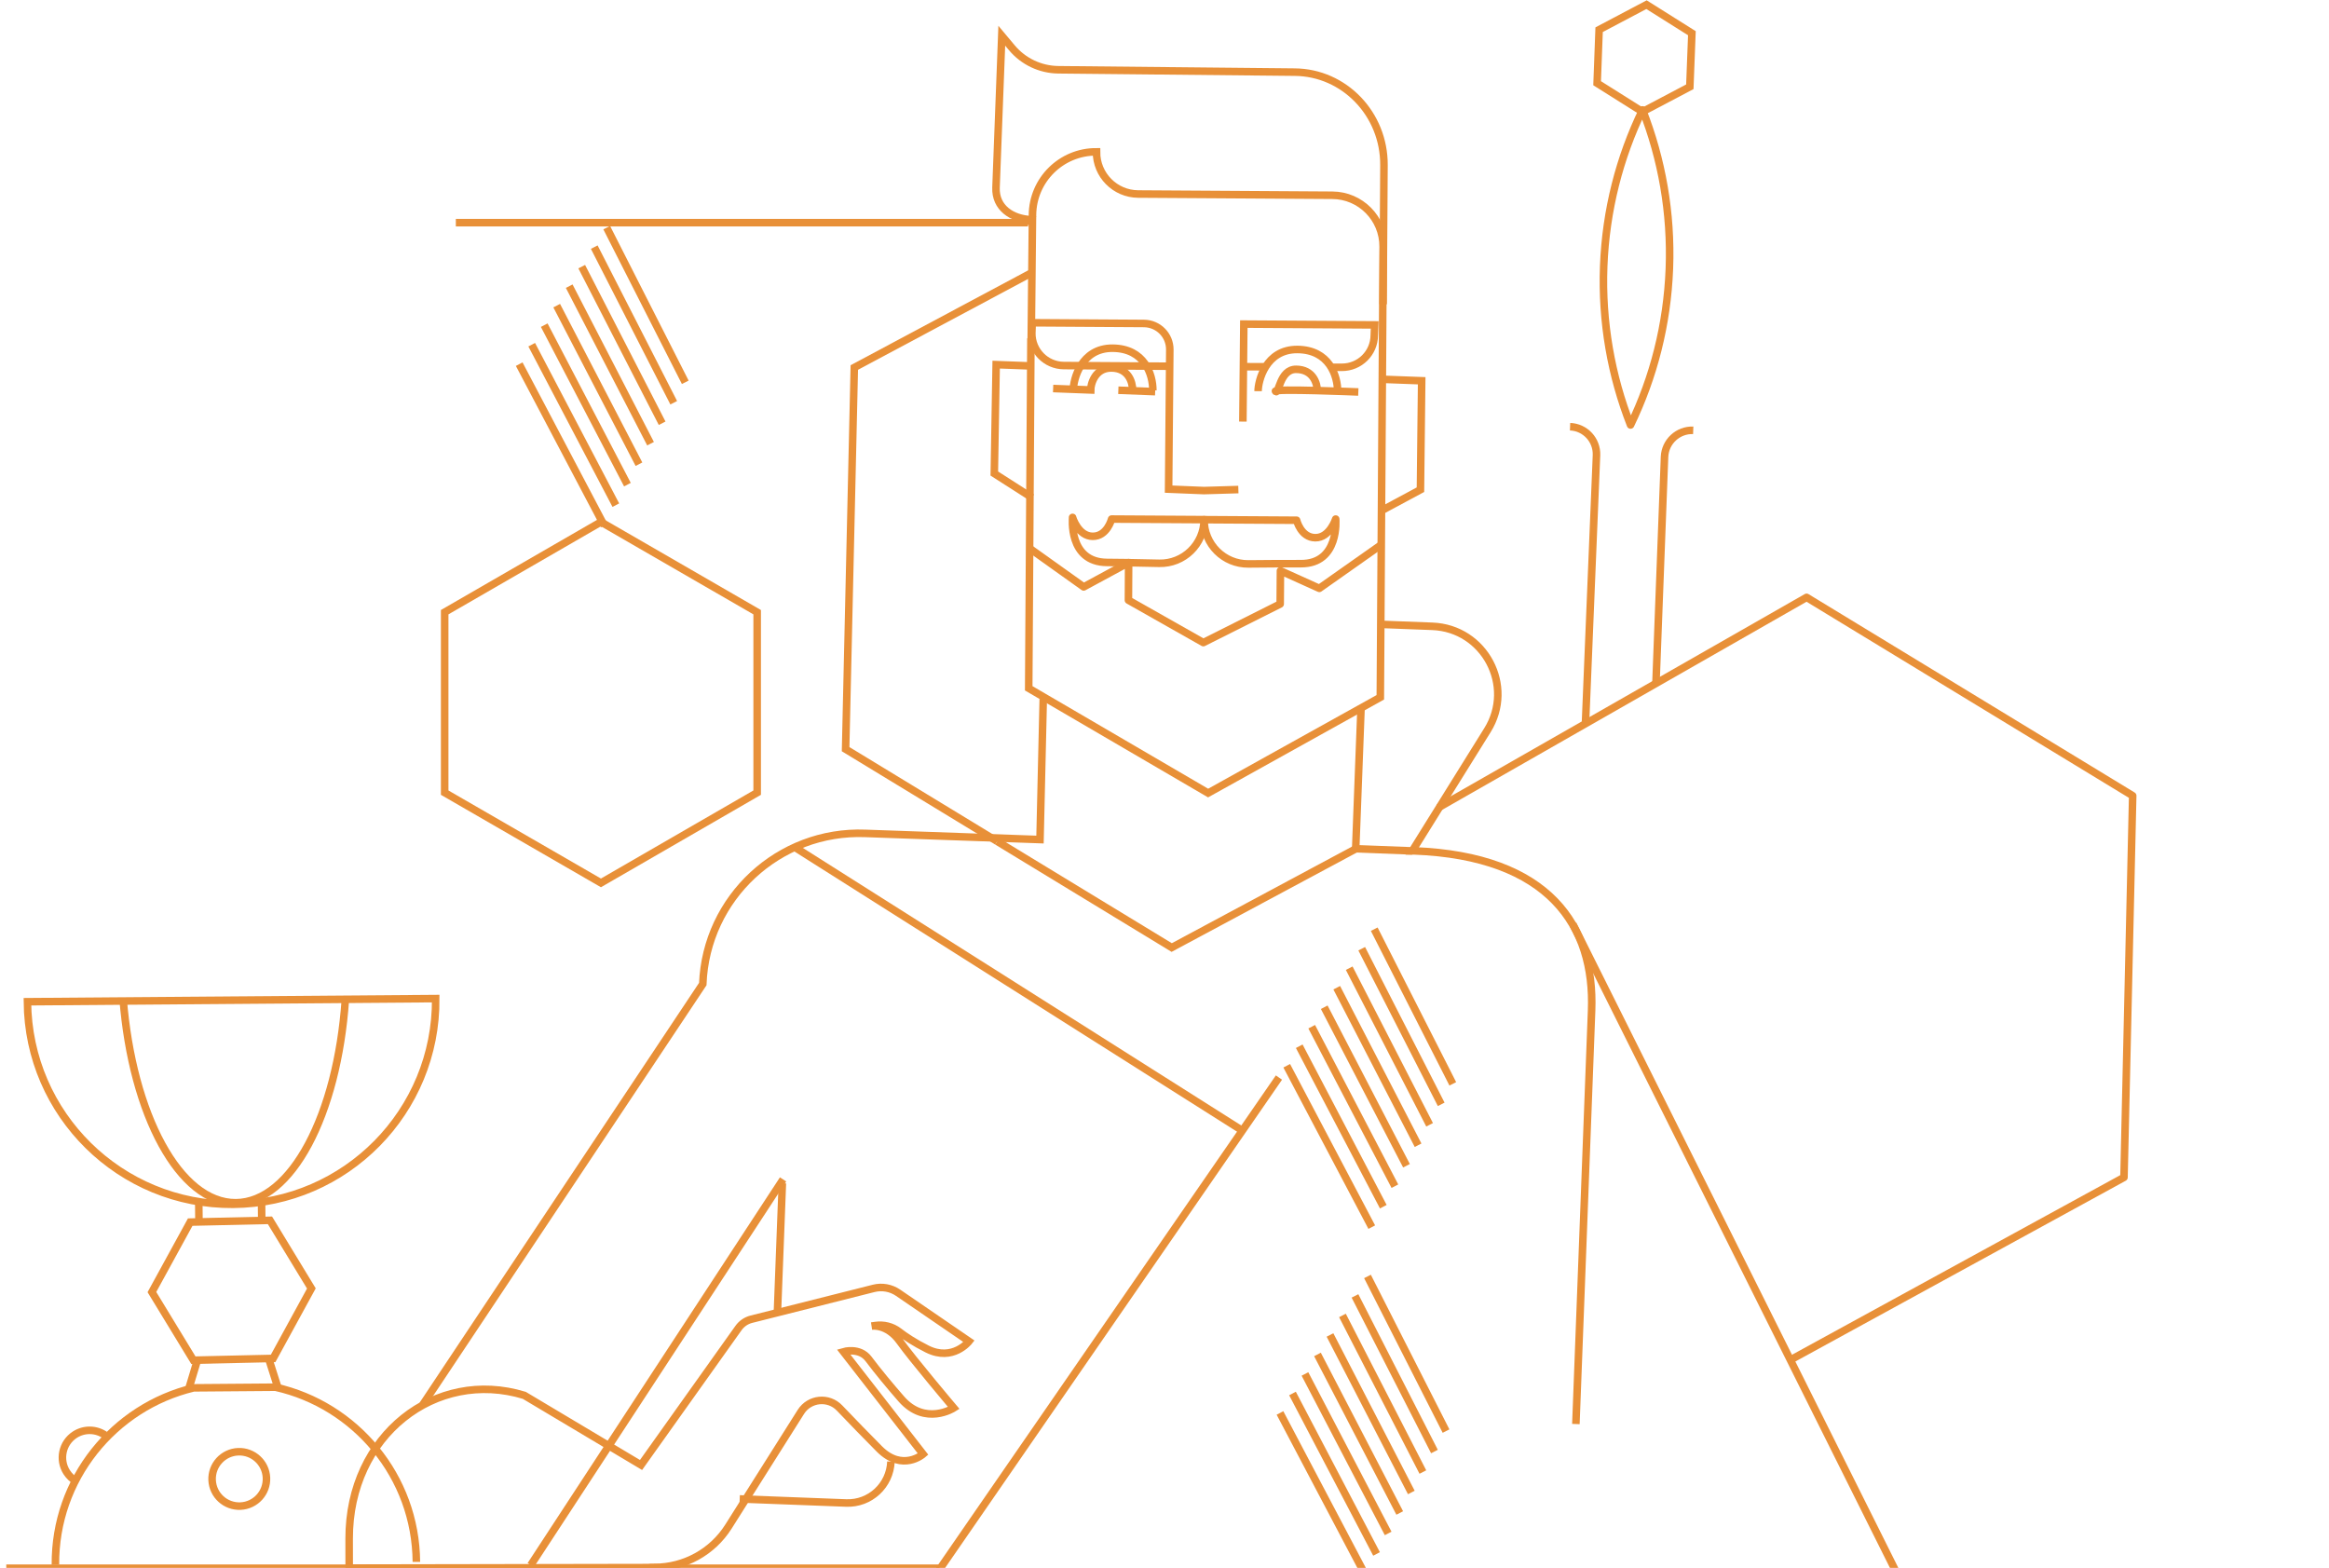 <?xml version="1.0" encoding="UTF-8"?> <svg xmlns="http://www.w3.org/2000/svg" width="309" height="208" viewBox="0 0 309 208" fill="none"><path d="M164.299 64.946L159.741 65.082L155.046 64.891L155.204 46.385C155.217 44.478 153.68 42.927 151.773 42.913L136.95 42.818L136.896 44.184C136.875 46.549 138.775 48.476 141.139 48.496L155.08 48.585" stroke="#E89038" stroke-miterlimit="10"></path><path d="M237.373 180.506L281.8 156.198L282.955 105.566L239.69 79.249L190.866 107.134" stroke="#E89038" stroke-linejoin="round"></path><path d="M132.303 111.621L155.456 125.705L180.024 112.53" stroke="#E89038" stroke-miterlimit="10"></path><path d="M136.841 36.203L113.346 48.756L112.191 99.388L132.303 111.621" stroke="#E89038" stroke-miterlimit="10"></path><path d="M20.155 171.414L25.658 180.452L36.236 180.215L41.312 170.932L35.816 161.893L25.238 162.131L20.155 171.414Z" stroke="#E89038" stroke-miterlimit="10"></path><path d="M169.821 187.449L181.104 208.866" stroke="#E89038" stroke-miterlimit="10"></path><path d="M171.481 184.867L182.634 206.154" stroke="#E89038" stroke-miterlimit="10"></path><path d="M173.135 182.276L184.172 203.433" stroke="#E89038" stroke-miterlimit="10"></path><path d="M174.796 179.687L185.71 200.721" stroke="#E89038" stroke-miterlimit="10"></path><path d="M176.457 177.103L187.247 198" stroke="#E89038" stroke-miterlimit="10"></path><path d="M178.11 174.513L188.778 195.288" stroke="#E89038" stroke-miterlimit="10"></path><path d="M179.771 171.922L190.315 192.567" stroke="#E89038" stroke-miterlimit="10"></path><path d="M181.432 169.34L191.853 189.855" stroke="#E89038" stroke-miterlimit="10"></path><path d="M170.716 141.388L181.999 162.798" stroke="#E89038" stroke-miterlimit="10"></path><path d="M172.377 138.799L183.529 160.086" stroke="#E89038" stroke-miterlimit="10"></path><path d="M174.031 136.208L185.067 157.365" stroke="#E89038" stroke-miterlimit="10"></path><path d="M175.692 133.625L186.605 154.653" stroke="#E89038" stroke-miterlimit="10"></path><path d="M177.352 131.034L188.143 151.932" stroke="#E89038" stroke-miterlimit="10"></path><path d="M179.006 128.445L189.673 149.22" stroke="#E89038" stroke-miterlimit="10"></path><path d="M180.666 125.862L191.211 146.507" stroke="#E89038" stroke-miterlimit="10"></path><path d="M182.327 123.271L192.749 143.787" stroke="#E89038" stroke-miterlimit="10"></path><path d="M138.413 92.725L137.982 111.381L114.809 110.561C103.335 110.124 93.679 119.076 93.241 130.55L56.079 186.369" stroke="#E89038" stroke-miterlimit="10"></path><path d="M103.895 156.465L70.42 207.633" stroke="#E89038" stroke-miterlimit="10"></path><path d="M169.684 142.953L105.043 236.611" stroke="#E89038" stroke-miterlimit="10"></path><path d="M208.685 122.615L260.683 226.792" stroke="#E89038" stroke-miterlimit="10"></path><path d="M105.637 112.523L164.777 149.958" stroke="#E89038" stroke-miterlimit="10"></path><path d="M209.081 188.919L211.166 134.05C211.589 122.87 205.575 113.562 187.589 112.879H187.377L197.348 96.867C201.004 90.99 196.958 83.356 190.035 83.09L183.222 82.83" stroke="#E89038" stroke-miterlimit="10"></path><path d="M103.8 156.978L103.15 173.946" stroke="#E89038" stroke-miterlimit="10"></path><path d="M136.779 44.882L136.485 91.311L160.287 105.211L183.133 92.507L183.509 32.731C183.529 28.979 180.515 25.925 176.764 25.904L151.007 25.74C147.932 25.72 145.458 23.212 145.478 20.143C140.818 20.116 137.018 23.868 136.984 28.528L136.82 44.943" stroke="#E89038" stroke-miterlimit="10"></path><path d="M167.839 48.66L165.01 48.647" stroke="#E89038" stroke-miterlimit="10"></path><path d="M164.9 55.931L165.023 42.995L182.388 43.104L182.333 44.471C182.32 46.836 180.392 48.742 178.021 48.729H176.859" stroke="#E89038" stroke-miterlimit="10"></path><path d="M152.955 51.79C152.968 49.679 151.841 46.221 147.618 46.194C143.401 46.166 142.41 50.383 142.403 51.722" stroke="#E89038" stroke-miterlimit="10"></path><path d="M139.724 51.544L144.706 51.735C144.706 51.025 145.233 48.804 147.454 48.817C149.681 48.831 150.276 50.656 150.269 51.77" stroke="#E89038" stroke-miterlimit="10"></path><path d="M177.468 51.961C177.481 49.85 176.354 46.392 172.13 46.364C167.914 46.337 166.923 50.554 166.916 51.893" stroke="#E89038" stroke-miterlimit="10"></path><path d="M177.209 68.861C177.209 68.861 176.423 71.349 174.509 71.335C172.589 71.321 172.029 69.018 172.029 69.018L159.755 68.943C159.734 72.203 162.386 74.847 165.646 74.813C168.038 74.786 170.675 74.772 172.575 74.779C177.755 74.813 177.215 68.861 177.215 68.861H177.209Z" stroke="#E89038" stroke-linejoin="round"></path><path d="M142.301 68.642C142.301 68.642 143.053 71.143 144.973 71.15C146.893 71.164 147.481 68.861 147.481 68.861L159.755 68.936C159.734 72.196 157.048 74.806 153.795 74.731C152.333 74.697 150.782 74.663 149.367 74.642C148.458 74.629 147.611 74.615 146.873 74.615C141.693 74.581 142.308 68.642 142.308 68.642H142.301Z" stroke="#E89038" stroke-linejoin="round"></path><path d="M136.711 72.825L143.777 77.862L149.743 74.636L149.715 79.625L159.652 85.249L169.848 80.131L169.882 75.723L175.042 78.053L183.133 72.354" stroke="#E89038" stroke-linejoin="round"></path><path d="M183.502 40.364L183.618 21.912C183.659 15.14 178.35 9.611 171.762 9.57L140.415 9.256C138.03 9.229 135.775 8.163 134.244 6.331L132.911 4.739L132.146 24.885C132.044 27.544 134.23 29.047 136.889 29.149L136.773 29.881" stroke="#E89038" stroke-miterlimit="10"></path><path d="M180.215 52.002C180.215 52.002 168.871 51.53 169.219 51.913C169.698 52.432 169.746 48.981 171.967 48.995C174.194 49.009 174.789 50.833 174.782 51.947" stroke="#E89038" stroke-miterlimit="10"></path><path d="M180.57 94.106L179.867 112.598L187.377 112.885" stroke="#E89038" stroke-miterlimit="10"></path><path d="M86.856 207.96L46.329 208.033L46.324 204.121C46.298 190.389 57.818 181.525 69.56 185.114L85.049 194.353L97.978 176.187C98.392 175.603 99.005 175.182 99.702 175.011L115.906 170.926C117.023 170.642 118.208 170.855 119.164 171.508L128.564 177.946C128.564 177.946 126.429 180.671 123.024 178.973C121.322 178.124 120.071 177.278 119.245 176.641C118.364 175.965 117.231 175.695 116.13 175.855L115.64 175.922C115.64 175.922 117.678 175.581 119.386 177.955C121.088 180.336 126.543 186.787 126.543 186.787C126.543 186.787 122.748 189.229 119.573 185.58C118.133 183.928 116.532 182.015 115.232 180.282C114.04 178.694 111.904 179.326 111.904 179.326L122.471 192.913C122.471 192.913 119.755 195.298 116.685 192.24C115.133 190.695 113.064 188.541 111.387 186.795C109.917 185.253 107.397 185.511 106.258 187.307L96.645 202.53C94.522 205.89 90.828 207.932 86.848 207.94L86.856 207.96Z" stroke="#E89038" stroke-miterlimit="10"></path><path d="M124.649 208.053L0.833 208.053" stroke="#E89038" stroke-miterlimit="10"></path><path d="M136.39 29.539L60.479 29.539" stroke="#E89038" stroke-miterlimit="10"></path><path d="M57.807 132.477C57.923 147.433 45.887 159.654 30.931 159.769C15.975 159.885 3.754 147.85 3.639 132.894L57.807 132.477Z" stroke="#E89038" stroke-miterlimit="10"></path><path d="M45.816 132.676C44.746 147.878 38.69 159.504 31.297 159.561C23.83 159.622 17.553 147.876 16.33 132.478" stroke="#E89038" stroke-miterlimit="10"></path><path d="M26.37 159.289L26.395 161.771M34.7 159.289L34.725 161.771" stroke="#E89038" stroke-miterlimit="10"></path><path d="M26.221 180.351L25.027 184.312" stroke="#E89038" stroke-miterlimit="10"></path><path d="M35.657 180.276L36.912 184.221" stroke="#E89038" stroke-miterlimit="10"></path><path d="M55.243 207.211C55.155 195.852 47.171 186.414 36.548 184.033L25.688 184.119C15.098 186.662 7.265 196.228 7.353 207.587" stroke="#E89038" stroke-miterlimit="10"></path><path d="M136.376 48.531L132.166 48.374L131.92 62.821L136.916 66.019" stroke="#E89038" stroke-miterlimit="10"></path><path d="M183.29 50.315L188.621 50.513L188.457 64.967L183.229 67.775" stroke="#E89038" stroke-miterlimit="10"></path><path d="M224.198 11.512L224.471 4.405L218.45 0.619L212.163 3.94L211.897 11.04L217.911 14.826L224.198 11.512Z" stroke="#E89038" stroke-miterlimit="10"></path><path d="M216.332 56.383C219.373 50.089 221.197 43.084 221.484 35.649C221.765 28.214 220.473 21.093 217.924 14.58C214.883 20.874 213.058 27.879 212.771 35.314C212.491 42.749 213.783 49.87 216.332 56.383Z" stroke="#E89038" stroke-linejoin="round"></path><path d="M208.309 56.608C210.318 56.683 211.89 58.378 211.815 60.387L210.359 95.793" stroke="#E89038" stroke-linejoin="round"></path><path d="M224.648 57.087C222.626 57.012 220.924 58.59 220.842 60.613L219.708 90.545" stroke="#E89038" stroke-linejoin="round"></path><path d="M118.205 193.9C118.082 197.057 115.431 199.518 112.273 199.395L98.141 198.855" stroke="#E89038" stroke-miterlimit="10"></path><path d="M148.376 51.77L153.262 51.961" stroke="#E89038" stroke-miterlimit="10"></path><path d="M68.885 48.311L80.167 69.728" stroke="#E89038" stroke-miterlimit="10"></path><path d="M70.545 45.728L81.705 67.016" stroke="#E89038" stroke-miterlimit="10"></path><path d="M72.206 43.138L83.243 64.295" stroke="#E89038" stroke-miterlimit="10"></path><path d="M73.86 40.548L84.773 61.583" stroke="#E89038" stroke-miterlimit="10"></path><path d="M75.52 37.964L86.311 58.862" stroke="#E89038" stroke-miterlimit="10"></path><path d="M77.181 35.375L87.848 56.15" stroke="#E89038" stroke-miterlimit="10"></path><path d="M78.842 32.784L89.386 53.429" stroke="#E89038" stroke-miterlimit="10"></path><path d="M80.496 30.202L90.917 50.717" stroke="#E89038" stroke-miterlimit="10"></path><path d="M79.73 117.129L100.457 105.156V81.217L79.73 69.244L58.997 81.217V105.156L79.73 117.129Z" stroke="#E89038" stroke-miterlimit="10"></path><path d="M31.913 199.806C33.903 199.715 35.443 198.027 35.352 196.036C35.261 194.046 33.574 192.506 31.583 192.596C29.592 192.687 28.052 194.375 28.143 196.366C28.234 198.356 29.922 199.897 31.913 199.806Z" stroke="#E89038" stroke-miterlimit="10"></path><path d="M10.151 196.532C9.639 196.247 9.189 195.837 8.85 195.312C7.775 193.63 8.268 191.398 9.943 190.323C11.206 189.519 12.776 189.591 13.934 190.387" stroke="#E89038" stroke-miterlimit="10"></path></svg> 